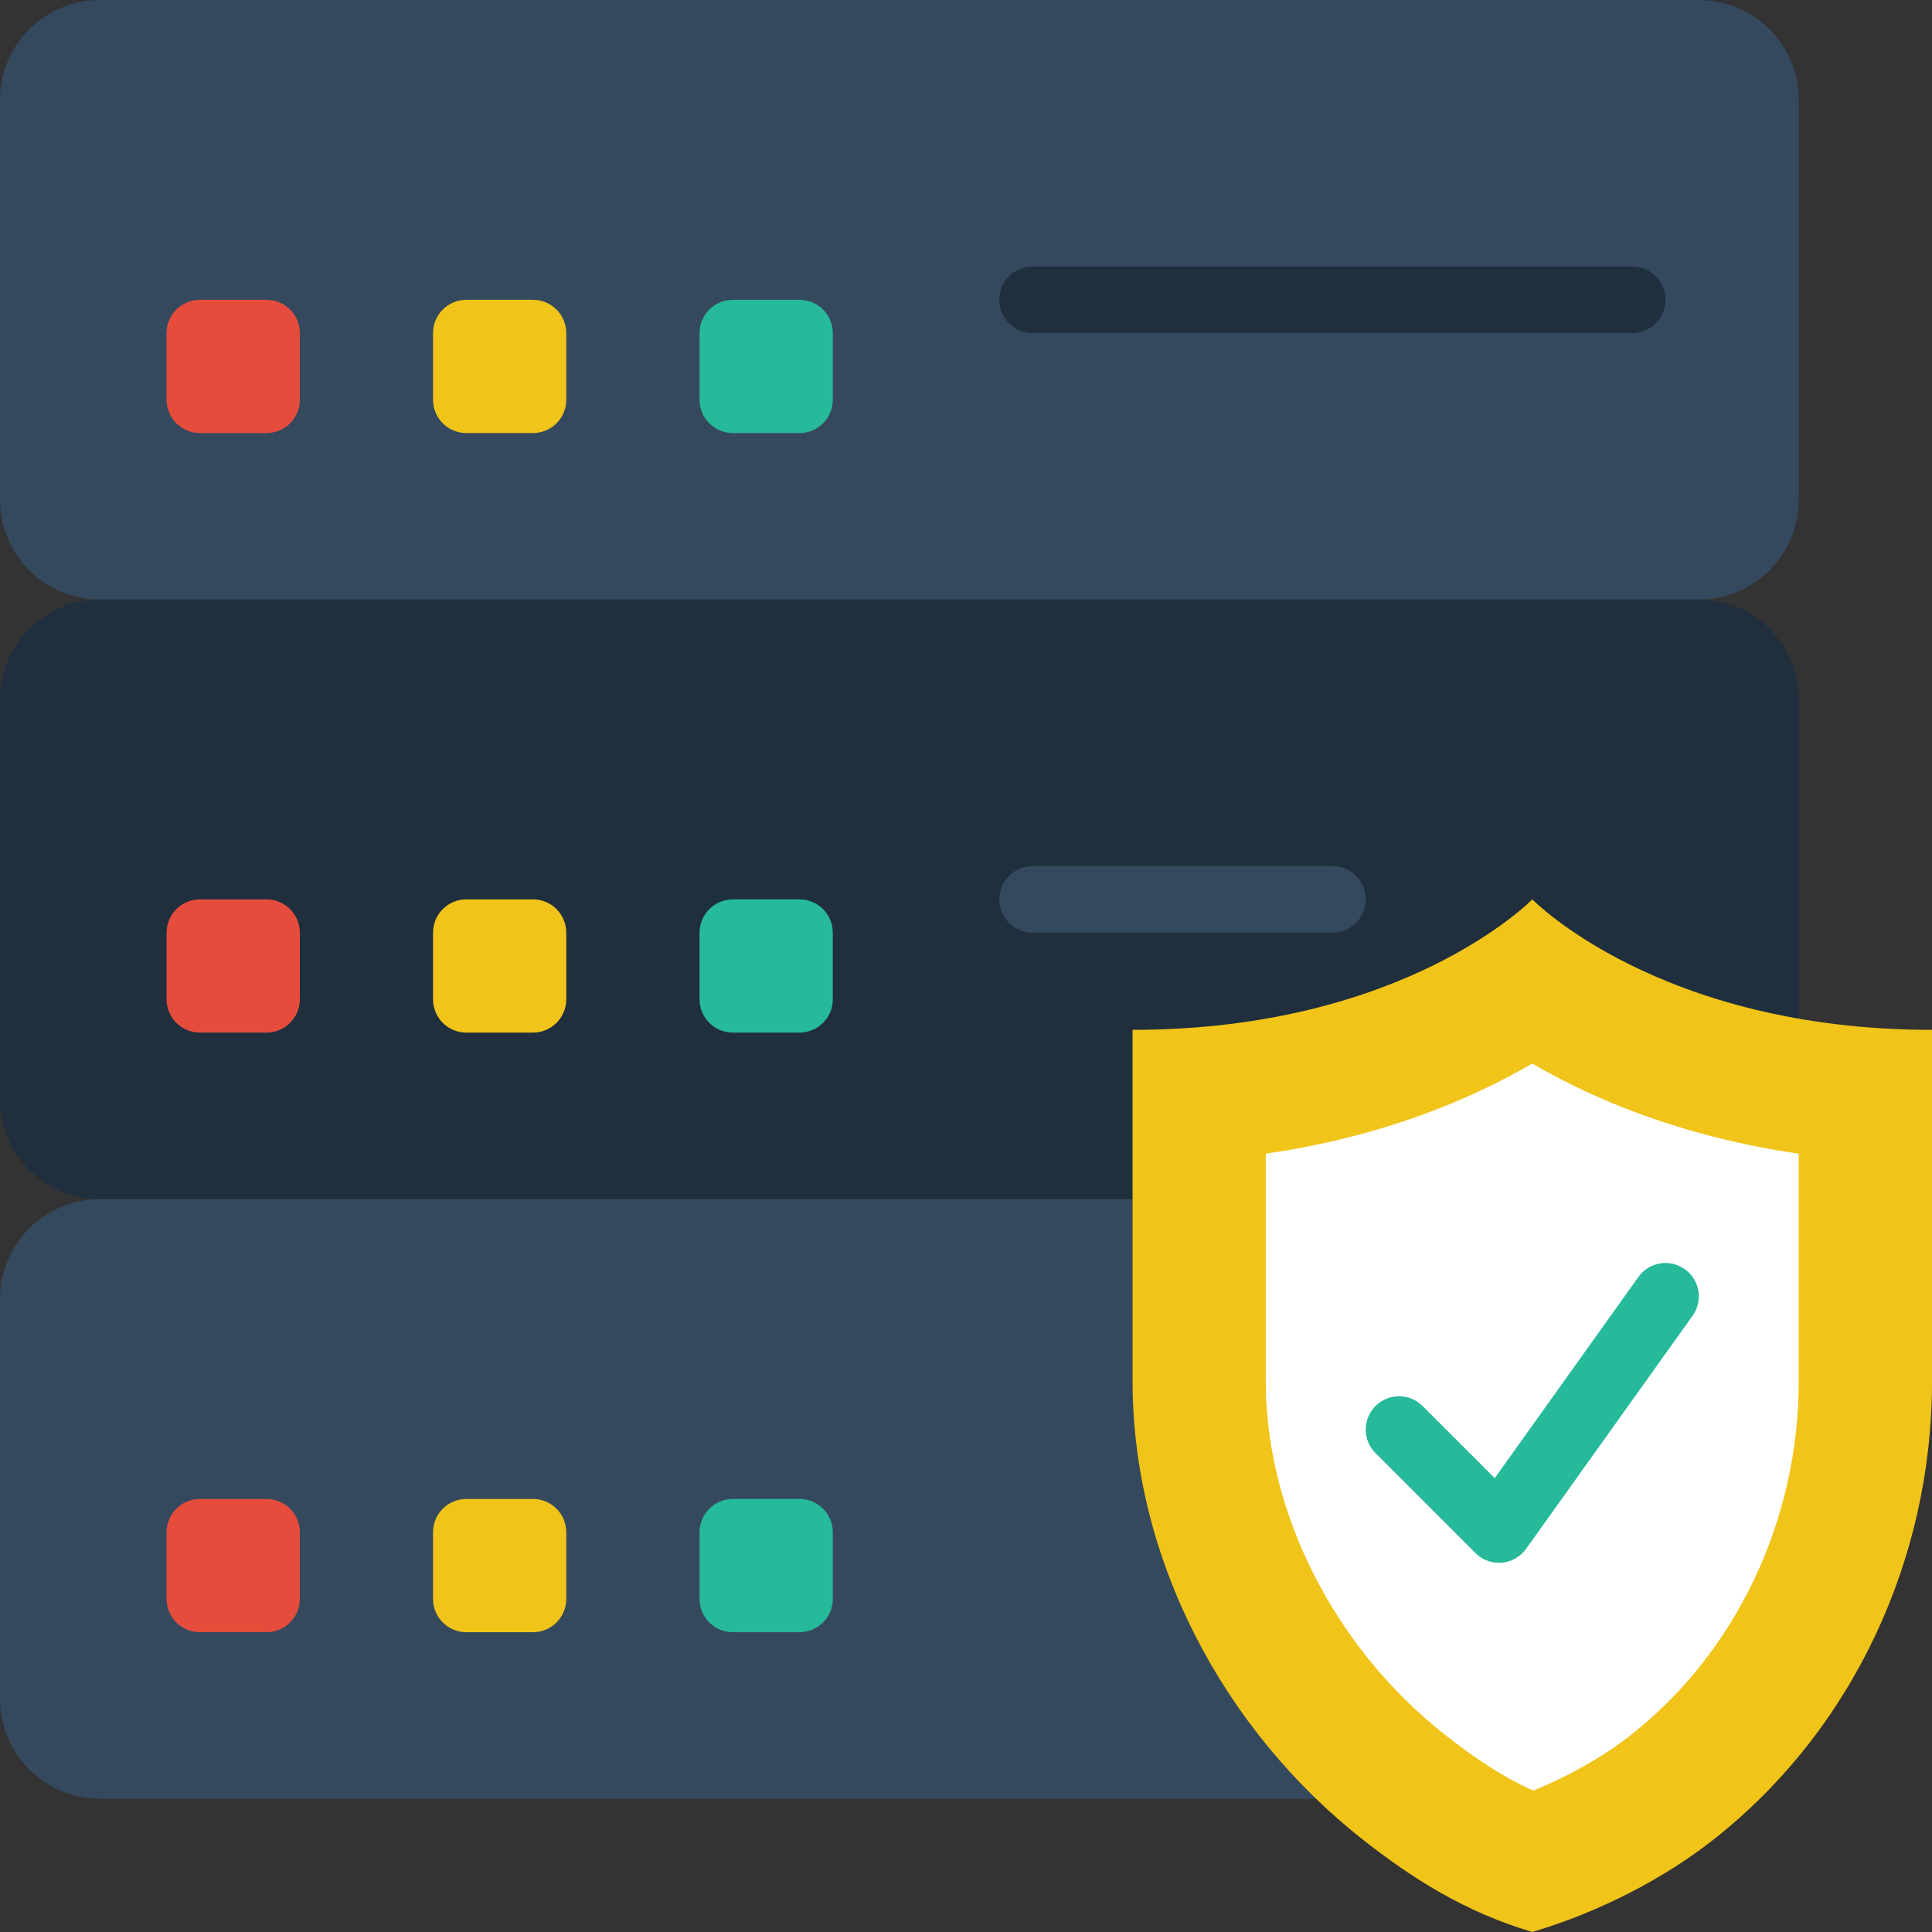 <svg width="82" height="82" viewBox="0 0 82 82" fill="none" xmlns="http://www.w3.org/2000/svg">
<rect x="0" y="0" width="82" height="82" fill="#333333" stroke="none"/>
<g clip-path="url(#clip0_1077_839)">
<path d="M72.103 25.448H4.241C1.899 25.448 0 23.549 0 21.207V4.241C0 1.899 1.899 0 4.241 0H72.103C74.446 0 76.345 1.899 76.345 4.241V21.207C76.345 23.549 74.446 25.448 72.103 25.448Z" fill="#35495E"/>
<path d="M48.069 43.709C59.655 43.709 65.034 38.172 65.034 38.172C65.034 38.172 68.658 41.888 76.345 43.23V29.689C76.345 27.346 74.446 25.447 72.103 25.447H4.241C1.899 25.448 0 27.346 0 29.689V46.654C0 48.997 1.899 50.896 4.241 50.896H48.069V43.709Z" fill="#1F2F3D"/>
<path d="M48.069 58.64V50.897H4.241C1.899 50.897 0 52.795 0 55.138V72.103C0 74.447 1.899 76.345 4.241 76.345H55.86C51.08 71.726 48.069 65.289 48.069 58.64Z" fill="#35495E"/>
<path d="M33.933 18.38H31.105C30.325 18.38 29.691 17.748 29.691 16.966V14.139C29.691 13.357 30.325 12.725 31.105 12.725H33.933C34.713 12.725 35.347 13.357 35.347 14.139V16.966C35.347 17.748 34.713 18.38 33.933 18.38Z" fill="#26B99A"/>
<path d="M22.62 18.38H19.793C19.012 18.38 18.379 17.748 18.379 16.966V14.139C18.379 13.357 19.012 12.725 19.793 12.725H22.62C23.401 12.725 24.034 13.357 24.034 14.139V16.966C24.034 17.748 23.401 18.38 22.62 18.38Z" fill="#F0C419"/>
<path d="M11.312 18.38H8.484C7.704 18.38 7.07 17.748 7.07 16.966V14.139C7.07 13.357 7.704 12.725 8.484 12.725H11.312C12.092 12.725 12.726 13.357 12.726 14.139V16.966C12.725 17.748 12.092 18.38 11.312 18.38Z" fill="#E64C3C"/>
<path d="M69.276 14.138H43.828C43.047 14.138 42.414 13.506 42.414 12.724C42.414 11.943 43.047 11.31 43.828 11.31H69.276C70.057 11.31 70.69 11.943 70.69 12.724C70.69 13.506 70.057 14.138 69.276 14.138Z" fill="#1F2F3D"/>
<path d="M33.933 43.827H31.105C30.325 43.827 29.691 43.195 29.691 42.413V39.586C29.691 38.804 30.325 38.172 31.105 38.172H33.933C34.713 38.172 35.347 38.804 35.347 39.586V42.413C35.347 43.195 34.713 43.827 33.933 43.827Z" fill="#26B99A"/>
<path d="M22.62 43.827H19.793C19.012 43.827 18.379 43.195 18.379 42.413V39.586C18.379 38.804 19.012 38.172 19.793 38.172H22.62C23.401 38.172 24.034 38.804 24.034 39.586V42.413C24.034 43.195 23.401 43.827 22.62 43.827Z" fill="#F0C419"/>
<path d="M11.312 43.827H8.484C7.704 43.827 7.07 43.195 7.07 42.413V39.586C7.07 38.804 7.704 38.172 8.484 38.172H11.312C12.092 38.172 12.726 38.804 12.726 39.586V42.413C12.725 43.195 12.092 43.827 11.312 43.827Z" fill="#E64C3C"/>
<path d="M56.552 39.586H43.828C43.047 39.586 42.414 38.954 42.414 38.172C42.414 37.39 43.047 36.758 43.828 36.758H56.552C57.333 36.758 57.966 37.39 57.966 38.172C57.966 38.954 57.333 39.586 56.552 39.586Z" fill="#35495E"/>
<path d="M33.933 69.276H31.105C30.325 69.276 29.691 68.644 29.691 67.862V65.035C29.691 64.253 30.325 63.621 31.105 63.621H33.933C34.713 63.621 35.347 64.253 35.347 65.035V67.862C35.347 68.644 34.713 69.276 33.933 69.276Z" fill="#26B99A"/>
<path d="M22.62 69.276H19.793C19.012 69.276 18.379 68.644 18.379 67.862V65.035C18.379 64.253 19.012 63.621 19.793 63.621H22.62C23.401 63.621 24.034 64.253 24.034 65.035V67.862C24.034 68.644 23.401 69.276 22.62 69.276Z" fill="#F0C419"/>
<path d="M11.312 69.276H8.484C7.704 69.276 7.07 68.644 7.07 67.862V65.035C7.07 64.253 7.704 63.621 8.484 63.621H11.312C12.092 63.621 12.726 64.253 12.726 65.035V67.862C12.725 68.644 12.092 69.276 11.312 69.276Z" fill="#E64C3C"/>
<path d="M65.036 38.172C65.036 38.172 59.656 43.71 48.07 43.71V58.639C48.07 66.171 51.93 73.432 57.851 78.085C59.946 79.732 62.171 81.148 65.036 82C67.9 81.148 70.62 79.732 72.717 78.085C78.638 73.432 82.001 66.171 82.001 58.639V43.71C70.415 43.71 65.036 38.172 65.036 38.172Z" fill="#F0C419"/>
<path d="M65.073 75.999C63.892 75.47 62.726 74.728 61.342 73.639C56.642 69.945 53.723 64.197 53.723 58.639V48.966C58.743 48.236 62.49 46.625 65.033 45.139C67.576 46.625 71.322 48.236 76.343 48.966V58.639C76.343 64.526 73.68 70.133 69.219 73.638C68.05 74.557 66.595 75.381 65.073 75.999Z" fill="white"/>
<path d="M63.62 66.33C63.247 66.33 62.887 66.183 62.621 65.916L58.38 61.675C57.827 61.122 57.827 60.228 58.38 59.676C58.932 59.123 59.826 59.123 60.379 59.676L63.441 62.736L69.538 54.199C69.992 53.562 70.876 53.414 71.511 53.871C72.147 54.323 72.294 55.207 71.84 55.842L64.771 65.738C64.529 66.076 64.151 66.292 63.738 66.326C63.698 66.329 63.659 66.33 63.62 66.33Z" fill="#26B99A"/>
</g>
<defs>
<clipPath id="clip0_1077_839">
<rect width="82" height="82" fill="white"/>
</clipPath>
</defs>
</svg>
